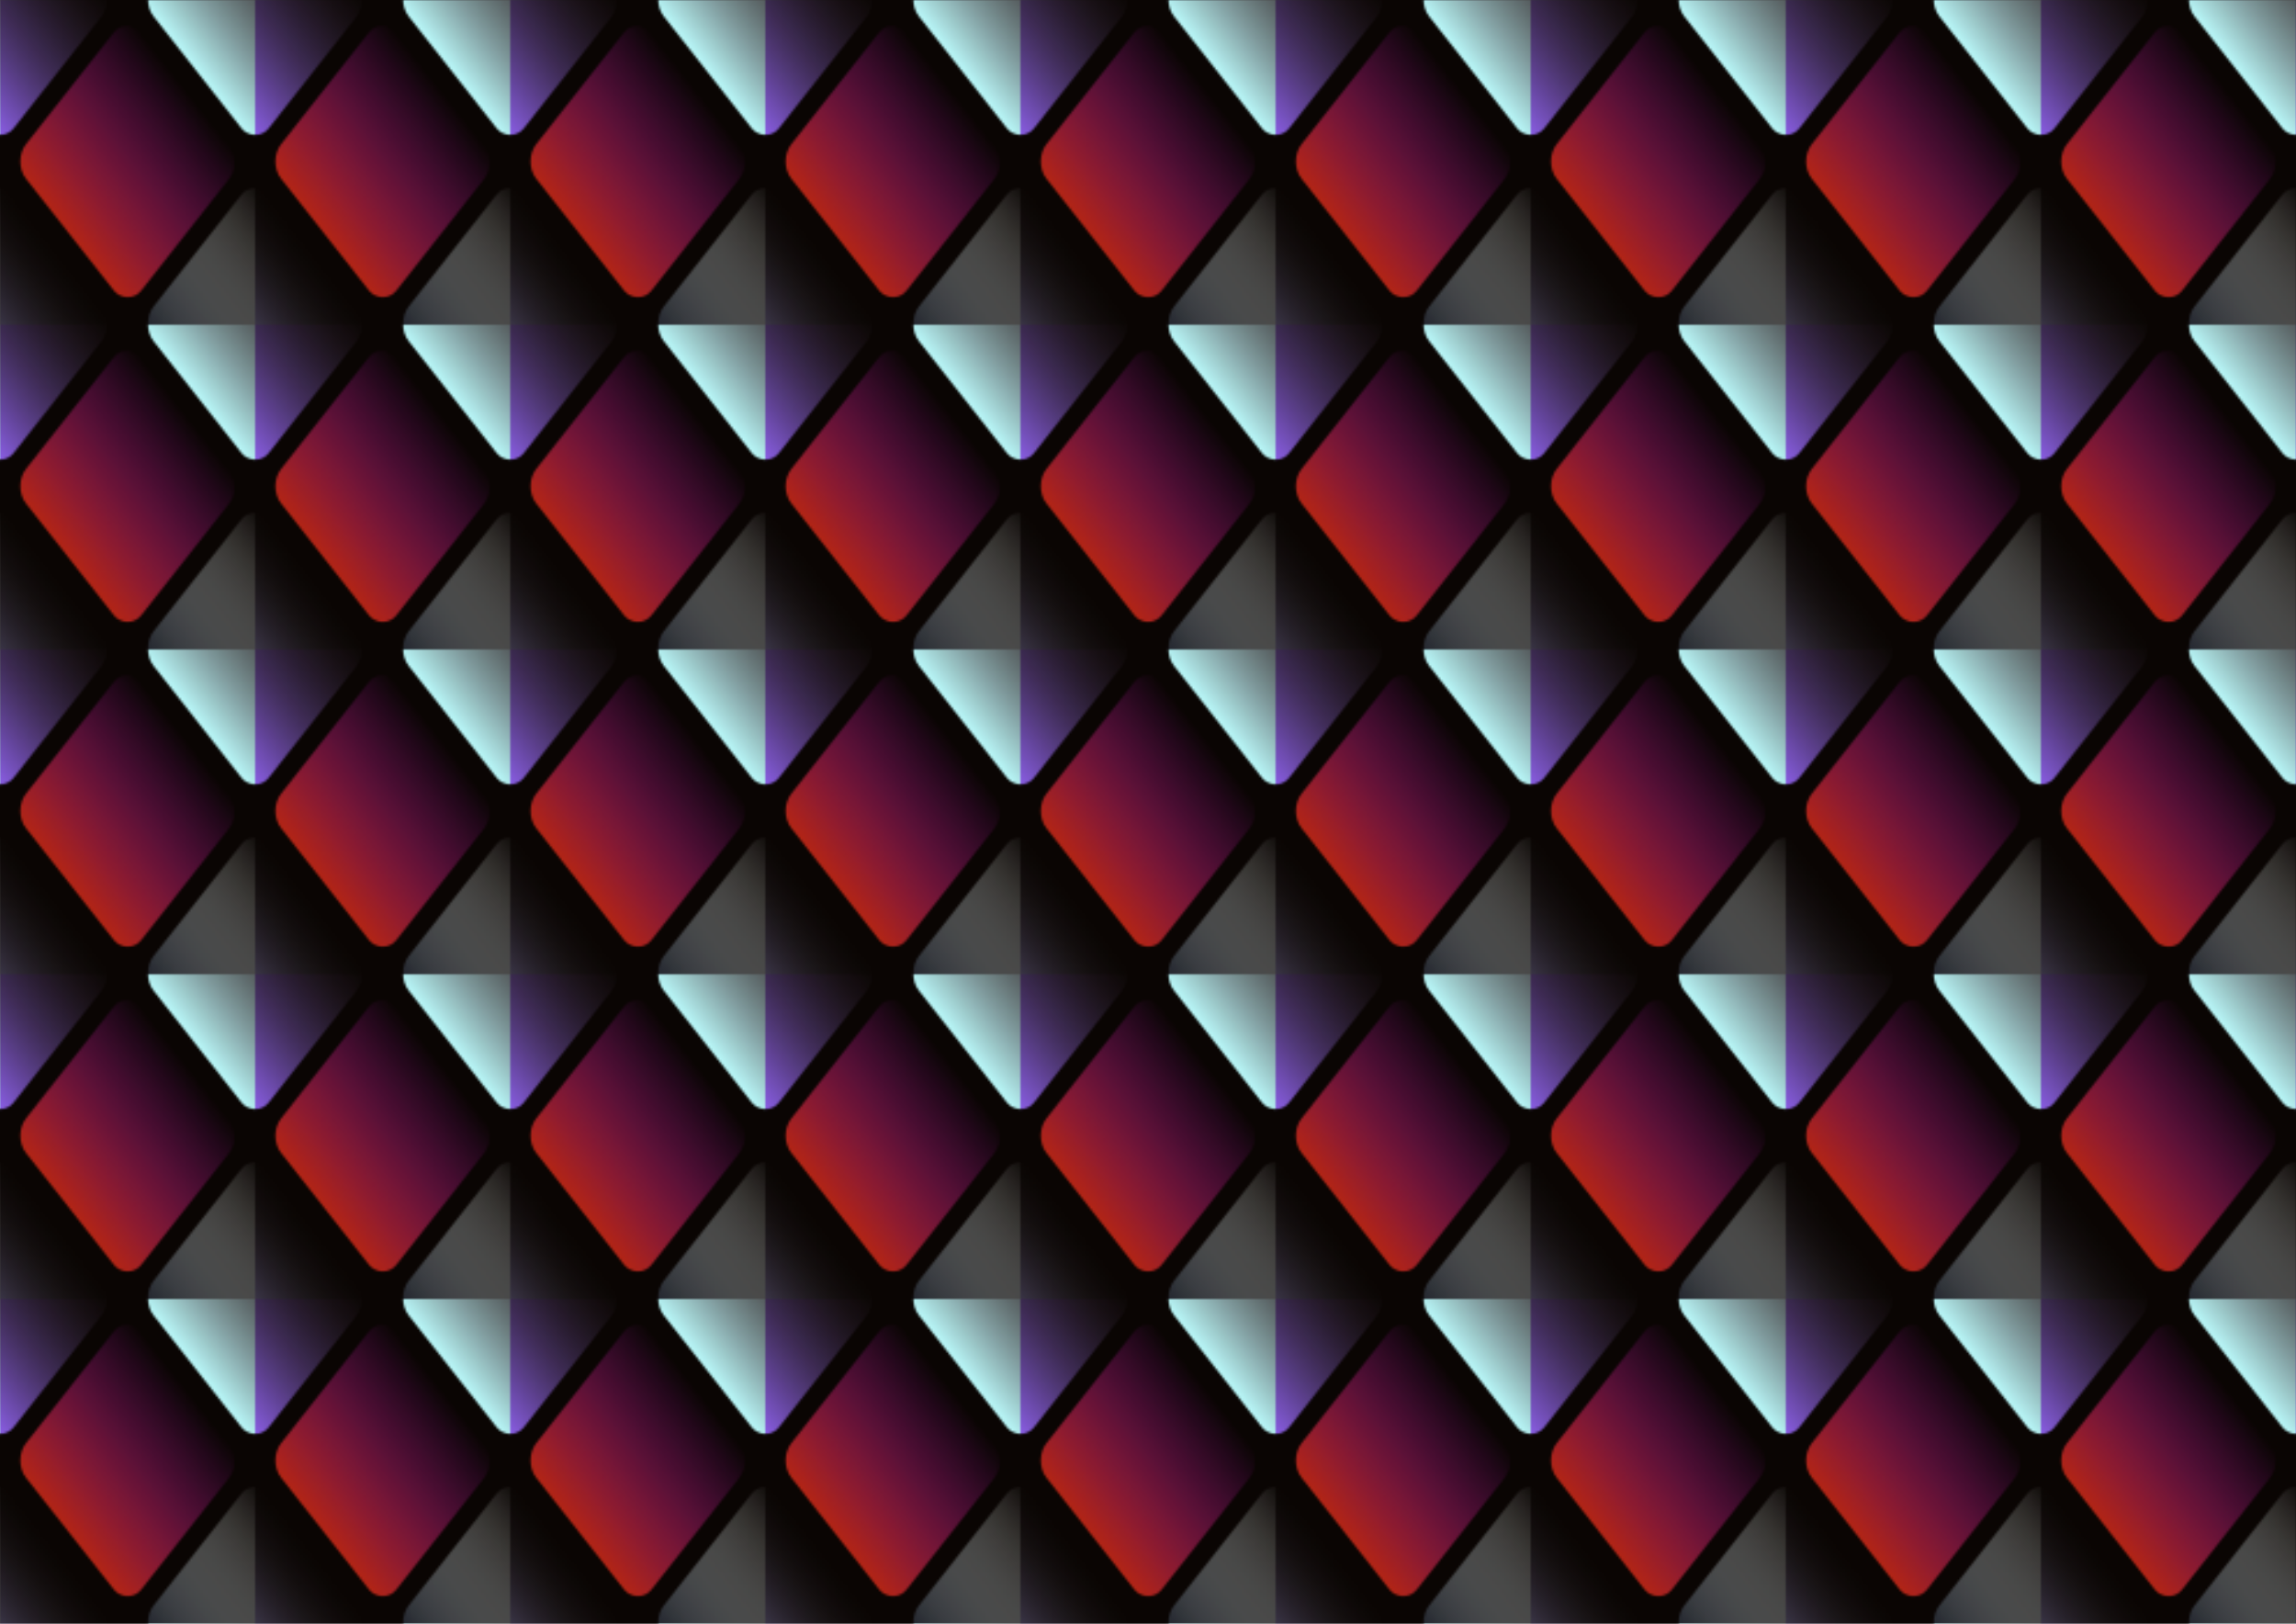 <?xml version="1.0" encoding="UTF-8" standalone="no"?>
<svg xmlns:rdf="http://www.w3.org/1999/02/22-rdf-syntax-ns#" xmlns="http://www.w3.org/2000/svg" height="197.56mm" width="279.4mm" version="1.1" xmlns:cc="http://creativecommons.org/ns#" xmlns:xlink="http://www.w3.org/1999/xlink" viewBox="0 0 990 700" xmlns:dc="http://purl.org/dc/elements/1.1/">
<defs>
<clipPath id="g" clipPathUnits="userSpaceOnUse">
<rect opacity="0.452" ry="0" height="140" width="110" y="912.36" x="0" fill="#915572"/>
</clipPath>
<linearGradient id="f" y2="500.45" gradientUnits="userSpaceOnUse" y1="500.45" gradientTransform="translate(-573.04 168.72)" x2="-55.957" x1="-136.3">
<stop stop-color="#ada1ee" offset="0"/>
<stop stop-color="#25231f" stop-opacity="0" offset="1"/>
</linearGradient>
<linearGradient id="e" y2="500.45" gradientUnits="userSpaceOnUse" y1="500.45" gradientTransform="translate(-484.02 257.74)" x2="-55.957" x1="-136.3">
<stop stop-color="#1e222b" offset="0"/>
<stop stop-color="#f3faf2" stop-opacity="0" offset="1"/>
</linearGradient>
<linearGradient id="d" y2="500.45" gradientUnits="userSpaceOnUse" y1="500.45" gradientTransform="translate(-484.02 79.699)" x2="-55.957" x1="-136.3">
<stop stop-color="#9163f3" offset="0"/>
<stop stop-color="#453842" stop-opacity="0" offset="1"/>
</linearGradient>
<linearGradient id="c" y2="500.45" gradientUnits="userSpaceOnUse" y1="500.45" gradientTransform="translate(-395 168.72)" x2="-55.957" x1="-136.3">
<stop stop-color="#baf9fa" offset="0"/>
<stop stop-color="#86707a" stop-opacity="0" offset="1"/>
</linearGradient>
<linearGradient id="b" y2="500.45" gradientUnits="userSpaceOnUse" y1="500.45" gradientTransform="translate(-484.02 168.72)" x2="-55.957" x1="-136.3">
<stop stop-color="#b32515" offset="0"/>
<stop stop-color="#bc19c2" stop-opacity="0" offset="1"/>
</linearGradient>
<pattern id="a" width="110" patternUnits="userSpaceOnUse" patternTransform="translate(0 912.36)" height="140">
<g clip-path="url(#g)" transform="translate(-0 -912.36)">
<rect height="140" width="110" y="912.36" x="0" fill="#0a0503"/>
<rect y="629" ry="9.45" height="80.343" width="80.343" transform="matrix(.618 -.786 .618 .786 0 0)" x="-709.34" fill="url(#f)"/>
<rect ry="9.45" transform="matrix(.618 -.786 .618 .786 0 0)" height="80.343" width="80.343" y="718.02" x="-620.32" fill="url(#e)"/>
<rect ry="9.45" transform="matrix(.618 -.786 .618 .786 0 0)" height="80.343" width="80.343" y="539.98" x="-620.32" fill="url(#d)"/>
<rect ry="9.45" transform="matrix(.618 -.786 .618 .786 0 0)" height="80.343" width="80.343" y="629" x="-531.3" fill="url(#c)"/>
<rect ry="9.45" transform="matrix(.618 -.786 .618 .786 0 0)" height="80.343" width="80.343" y="629" x="-620.32" fill="url(#b)"/>
</g>
</pattern>
</defs>
<g transform="translate(0 -352.36)">
<rect height="700" width="990" y="352.36" x="-0" fill="url(#a)"/>
</g>
</svg>
